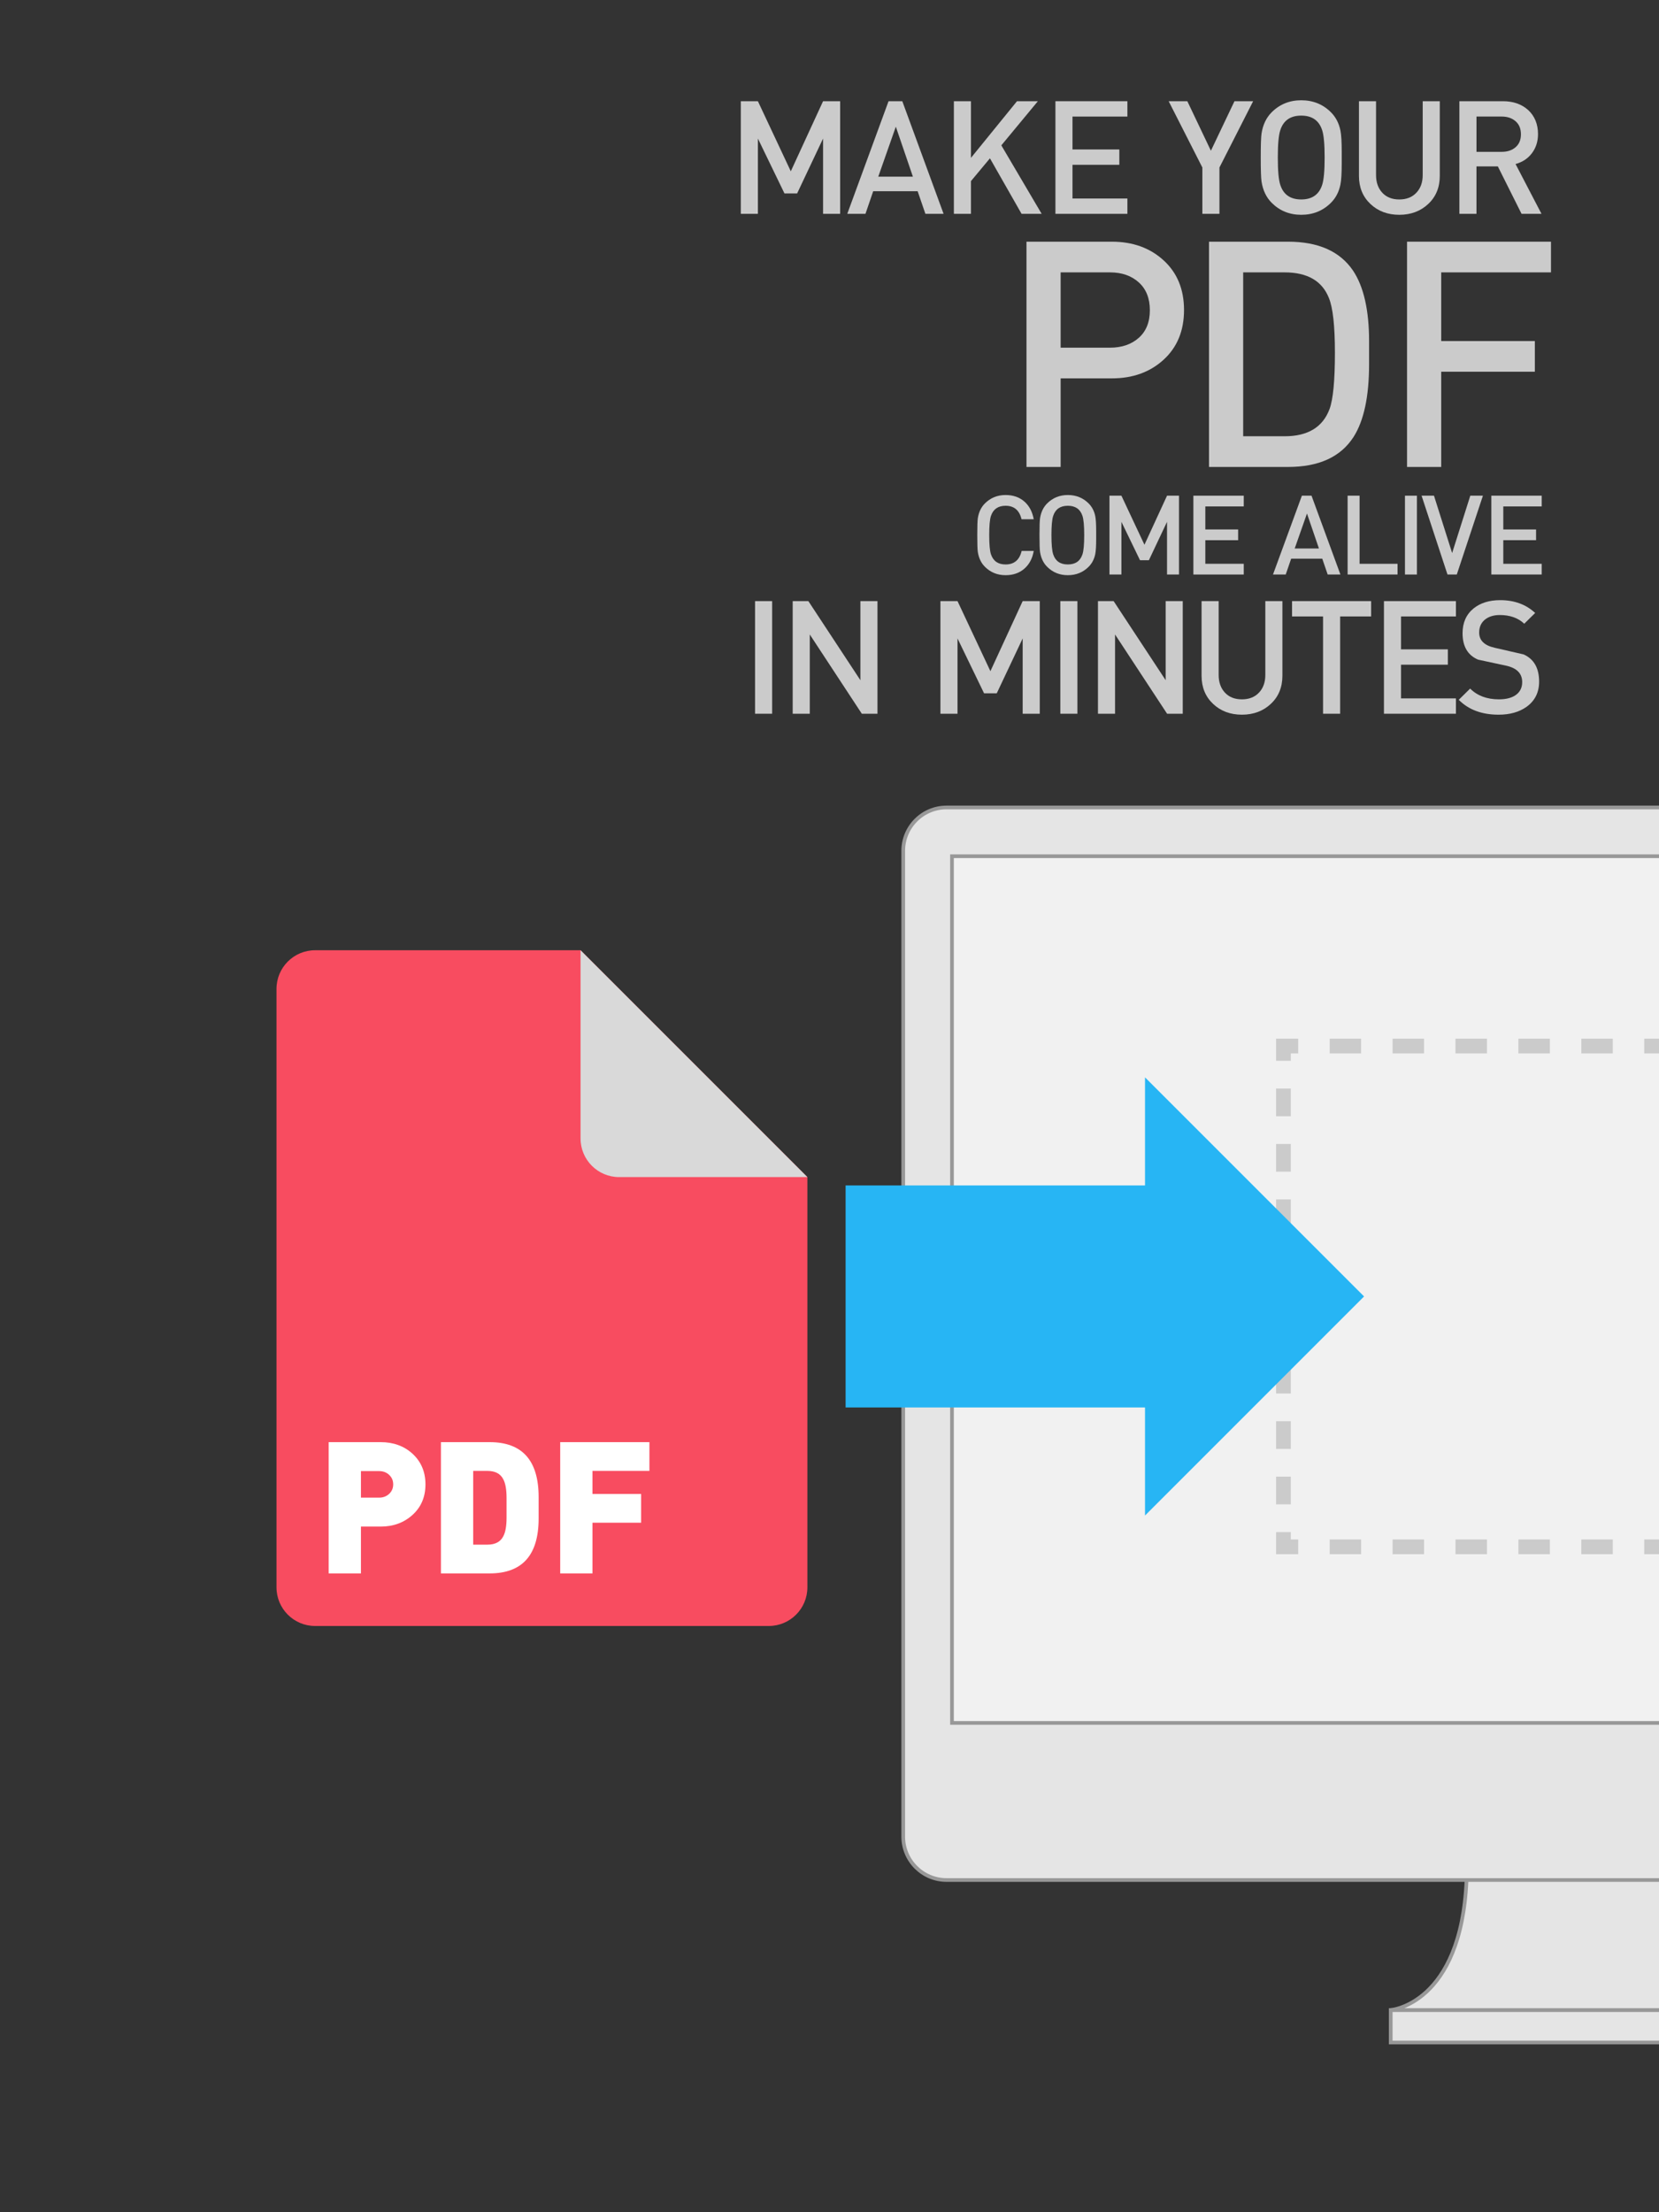 <?xml version="1.0" encoding="utf-8"?>
<!-- Generator: Adobe Illustrator 16.0.0, SVG Export Plug-In . SVG Version: 6.00 Build 0)  -->
<svg version="1.2" baseProfile="tiny" id="Layer_1" xmlns="http://www.w3.org/2000/svg" xmlns:xlink="http://www.w3.org/1999/xlink"
	 x="0px" y="0px" width="450px" height="600px" viewBox="0 0 450 600" xml:space="preserve">
<rect x="0" y="0" width="450" height="600" fill="#333333" stroke="none"/>
<path fill="#E5E5E5" stroke="#989898" stroke-miterlimit="10" d="M647.553,498.143c0,6.491-5.264,11.754-11.754,11.754H256.754
	c-6.492,0-11.754-5.263-11.754-11.754v-267.39c0-6.491,5.262-11.753,11.754-11.753h379.045c6.49,0,11.754,5.262,11.754,11.753
	V498.143L647.553,498.143z"/>
<rect x="258.223" y="232.223" fill="#F1F1F1" stroke="#989898" stroke-miterlimit="10" width="376.107" height="235.067"/>
<rect x="377.226" y="545.155" fill="#E5E5E5" stroke="#989898" stroke-miterlimit="10" width="145.448" height="8.814"/>
<path fill="#E5E5E5" stroke="#989898" stroke-miterlimit="10" d="M377.226,545.155c0,0,19.101-1.47,20.569-35.261h104.312
	c1.469,33.791,20.567,35.261,20.567,35.261H377.226z"/>
<g>
	<polyline fill="#F1F1F1" points="450,419.533 348.135,419.533 348.135,283.711 450,283.711 	"/>
	<g>
		<line fill="none" stroke="#CBCBCB" stroke-width="4" stroke-miterlimit="10" x1="450" y1="419.533" x2="446" y2="419.533"/>
		
			<line fill="none" stroke="#CBCBCB" stroke-width="4" stroke-miterlimit="10" stroke-dasharray="8.533,8.533" x1="437.467" y1="419.533" x2="356.401" y2="419.533"/>
		<polyline fill="none" stroke="#CBCBCB" stroke-width="4" stroke-miterlimit="10" points="352.135,419.533 348.135,419.533 
			348.135,415.533 		"/>
		
			<line fill="none" stroke="#CBCBCB" stroke-width="4" stroke-miterlimit="10" stroke-dasharray="7.519,7.519" x1="348.135" y1="408.016" x2="348.135" y2="291.47"/>
		<polyline fill="none" stroke="#CBCBCB" stroke-width="4" stroke-miterlimit="10" points="348.135,287.711 348.135,283.711 
			352.135,283.711 		"/>
		
			<line fill="none" stroke="#CBCBCB" stroke-width="4" stroke-miterlimit="10" stroke-dasharray="8.533,8.533" x1="360.668" y1="283.711" x2="441.733" y2="283.711"/>
		<line fill="none" stroke="#CBCBCB" stroke-width="4" stroke-miterlimit="10" x1="446" y1="283.711" x2="450" y2="283.711"/>
	</g>
</g>
<g>
	<path fill="#CBCBCB" d="M227.889,58h-4.634V37.578l-7.037,14.888h-3.432l-7.208-14.888V58h-4.634V27.452h4.634l8.924,19.007
		l8.752-19.007h4.635V58L227.889,58z"/>
	<path fill="#CBCBCB" d="M255.947,58h-4.934l-2.104-6.135h-12.057L234.752,58h-4.934l11.197-30.548h3.733L255.947,58z
		 M247.624,47.918L242.99,34.36l-4.764,13.558H247.624z"/>
	<path fill="#CBCBCB" d="M282.548,58H277.1l-8.582-15.06l-5.147,6.178V58h-4.634V27.452h4.634v15.36l12.485-15.36h5.664
		l-9.912,11.971L282.548,58z"/>
	<path fill="#CBCBCB" d="M305.803,58h-19.521V27.452h19.521v4.162h-14.889v8.924h12.7V44.7h-12.7v9.139h14.889V58z"/>
	<path fill="#CBCBCB" d="M339.911,27.452l-9.14,17.977V58h-4.634V45.429L317,27.452h5.062l6.393,13.429l6.393-13.429H339.911z"/>
	<path fill="#CBCBCB" d="M363.938,44.314c0,2.632-0.113,4.534-0.344,5.706c-0.399,2.002-1.258,3.662-2.574,4.977
		c-2.174,2.174-4.861,3.261-8.064,3.261c-3.175,0-5.852-1.086-8.023-3.261c-1.458-1.458-2.374-3.375-2.745-5.749
		c-0.145-1.001-0.215-3.175-0.215-6.522c0-3.346,0.07-5.52,0.215-6.521c0.371-2.374,1.287-4.291,2.745-5.749
		c2.174-2.173,4.85-3.261,8.023-3.261c3.203,0,5.892,1.087,8.064,3.261c1.316,1.316,2.175,2.975,2.574,4.977
		c0.229,1.173,0.344,3.075,0.344,5.706V44.314z M359.304,42.726c0-3.632-0.229-6.121-0.687-7.465
		c-0.857-2.603-2.746-3.904-5.663-3.904s-4.806,1.302-5.663,3.904c-0.459,1.345-0.688,3.833-0.688,7.465
		c0,3.633,0.229,6.122,0.688,7.466c0.857,2.603,2.746,3.904,5.663,3.904s4.806-1.301,5.663-3.904
		C359.074,48.848,359.304,46.359,359.304,42.726z"/>
	<path fill="#CBCBCB" d="M390.539,47.703c0,3.118-1.045,5.657-3.133,7.616s-4.705,2.939-7.853,2.939
		c-3.146,0-5.757-0.979-7.83-2.939c-2.073-1.959-3.11-4.498-3.11-7.616V27.452h4.635v20.037c0,1.974,0.564,3.568,1.694,4.784
		c1.13,1.216,2.667,1.824,4.611,1.824c1.945,0,3.489-0.607,4.635-1.824c1.144-1.215,1.716-2.81,1.716-4.784V27.452h4.635V47.703
		L390.539,47.703z"/>
	<path fill="#CBCBCB" d="M418.126,58h-5.405l-6.437-12.872h-5.792V58h-4.634V27.452H407.7c2.745,0,5.005,0.787,6.778,2.36
		c1.803,1.659,2.702,3.847,2.702,6.564c0,1.974-0.543,3.69-1.63,5.148c-1.087,1.459-2.574,2.446-4.462,2.96L418.126,58z
		 M412.549,36.419c0-1.516-0.486-2.696-1.459-3.54c-0.973-0.843-2.217-1.266-3.731-1.266h-6.865v9.568h6.865
		c1.516,0,2.76-0.414,3.731-1.244C412.062,39.108,412.549,37.936,412.549,36.419z"/>
	<path fill="#CBCBCB" d="M321.163,84.087c0,5.607-1.845,10.097-5.535,13.472c-3.688,3.376-8.366,5.062-14.03,5.062h-13.899v24.027
		h-9.269V65.552h23.168c5.664,0,10.342,1.688,14.03,5.063C319.318,73.991,321.163,78.481,321.163,84.087z M311.896,84.129
		c0-3.216-1.002-5.729-3.004-7.539c-2.004-1.81-4.604-2.715-7.809-2.715h-13.387v20.422h13.387c3.203,0,5.805-0.89,7.809-2.67
		C310.895,89.847,311.896,87.348,311.896,84.129z"/>
	<path fill="#CBCBCB" d="M371.361,98.76c0,8.752-1.403,15.332-4.205,19.736c-3.49,5.436-9.411,8.152-17.765,8.152h-21.45V65.552
		h21.45c8.182,0,14.044,2.604,17.593,7.809c2.918,4.348,4.377,10.756,4.377,19.222V98.76L371.361,98.76z M362.094,95.671
		c0-7.264-0.545-12.213-1.631-14.845c-1.832-4.633-5.836-6.95-12.014-6.95h-11.24v44.449h11.24c6.293,0,10.354-2.459,12.186-7.379
		C361.606,108.314,362.094,103.222,362.094,95.671z"/>
	<path fill="#CBCBCB" d="M420.701,73.875h-29.775v18.621h25.398v8.324h-25.398v25.829h-9.268V65.552h39.043V73.875z"/>
	<path fill="#CBCBCB" d="M280.395,149.427c-0.34,2.022-1.186,3.624-2.537,4.805c-1.352,1.182-3.049,1.772-5.092,1.772
		c-2.222,0-4.094-0.761-5.615-2.283c-1.021-1.021-1.661-2.362-1.922-4.024c-0.102-0.701-0.149-2.222-0.149-4.565
		c0-2.343,0.049-3.864,0.149-4.565c0.261-1.662,0.9-3.003,1.922-4.025c1.521-1.521,3.395-2.282,5.615-2.282
		c2.043,0,3.734,0.585,5.076,1.757c1.342,1.172,2.192,2.778,2.553,4.82h-3.303c-0.582-2.442-2.023-3.664-4.326-3.664
		c-2.021,0-3.344,0.912-3.964,2.733c-0.319,0.941-0.479,2.684-0.479,5.226c0,2.543,0.16,4.285,0.479,5.226
		c0.62,1.822,1.942,2.733,3.964,2.733c2.323,0,3.774-1.221,4.355-3.664H280.395z"/>
	<path fill="#CBCBCB" d="M297.333,146.243c0,1.842-0.08,3.173-0.24,3.994c-0.28,1.402-0.881,2.563-1.802,3.484
		c-1.521,1.522-3.404,2.283-5.646,2.283c-2.223,0-4.095-0.761-5.615-2.283c-1.021-1.021-1.662-2.362-1.922-4.024
		c-0.102-0.701-0.15-2.222-0.15-4.565c0-2.343,0.05-3.864,0.15-4.565c0.26-1.662,0.9-3.003,1.922-4.025
		c1.521-1.521,3.394-2.282,5.615-2.282c2.242,0,4.125,0.761,5.646,2.282c0.921,0.921,1.521,2.083,1.802,3.484
		c0.16,0.821,0.24,2.153,0.24,3.995V146.243z M294.09,145.132c0-2.542-0.16-4.285-0.48-5.226c-0.602-1.821-1.922-2.733-3.965-2.733
		c-2.041,0-3.362,0.912-3.965,2.733c-0.32,0.941-0.479,2.684-0.479,5.226c0,2.543,0.159,4.285,0.479,5.226
		c0.603,1.822,1.924,2.733,3.965,2.733c2.043,0,3.363-0.911,3.965-2.733C293.93,149.417,294.09,147.675,294.09,145.132z"/>
	<path fill="#CBCBCB" d="M319.799,155.824h-3.244v-14.296l-4.926,10.421h-2.402l-5.046-10.421v14.296h-3.242V134.44h3.242
		l6.247,13.305l6.127-13.305h3.244V155.824L319.799,155.824z"/>
	<path fill="#CBCBCB" d="M337.367,155.824h-13.666V134.44h13.666v2.913h-10.422v6.247h8.891v2.913h-8.891v6.397h10.422V155.824z"/>
	<path fill="#CBCBCB" d="M363.586,155.824h-3.454l-1.472-4.295h-8.439l-1.471,4.295h-3.455l7.84-21.384h2.612L363.586,155.824z
		 M357.76,148.766l-3.244-9.49l-3.334,9.49H357.76z"/>
	<path fill="#CBCBCB" d="M379.083,155.824h-13.546V134.44h3.244v18.471h10.302V155.824z"/>
	<path fill="#CBCBCB" d="M384.338,155.824h-3.243V134.44h3.243V155.824z"/>
	<path fill="#CBCBCB" d="M402.238,134.44l-7.088,21.384h-2.522L385.6,134.44h3.364l4.925,15.557l4.927-15.557H402.238z"/>
	<path fill="#CBCBCB" d="M418.188,155.824h-13.665V134.44h13.665v2.913h-10.423v6.247h8.891v2.913h-8.891v6.397h10.423V155.824z"/>
	<path fill="#CBCBCB" d="M209.439,193.58h-4.634v-30.548h4.634V193.58z"/>
	<path fill="#CBCBCB" d="M238.014,193.58h-4.248l-14.115-21.496v21.496h-4.634v-30.548h4.248l14.116,21.453v-21.453h4.635v30.548
		H238.014z"/>
	<path fill="#CBCBCB" d="M282.033,193.58h-4.635v-20.423l-7.035,14.888h-3.434l-7.207-14.888v20.423h-4.635v-30.548h4.635
		l8.924,19.007l8.752-19.007h4.635V193.58L282.033,193.58z"/>
	<path fill="#CBCBCB" d="M292.244,193.58h-4.635v-30.548h4.635V193.58z"/>
	<path fill="#CBCBCB" d="M320.818,193.58h-4.247l-14.116-21.496v21.496h-4.633v-30.548h4.247l14.115,21.453v-21.453h4.634V193.58z"
		/>
	<path fill="#CBCBCB" d="M347.849,183.283c0,3.118-1.045,5.657-3.132,7.616c-2.089,1.959-4.706,2.939-7.852,2.939
		c-3.147,0-5.758-0.979-7.83-2.939c-2.074-1.959-3.111-4.498-3.111-7.616v-20.251h4.634v20.037c0,1.974,0.564,3.568,1.694,4.784
		s2.668,1.824,4.613,1.824c1.943,0,3.488-0.607,4.633-1.824c1.145-1.215,1.717-2.81,1.717-4.784v-20.037h4.634V183.283
		L347.849,183.283z"/>
	<path fill="#CBCBCB" d="M371.918,167.193h-8.41v26.387h-4.633v-26.387h-8.41v-4.162h21.453V167.193z"/>
	<path fill="#CBCBCB" d="M394.914,193.58h-19.521v-30.548h19.521v4.162h-14.887v8.924h12.698v4.162h-12.698v9.139h14.887V193.58z"/>
	<path fill="#CBCBCB" d="M417.482,184.871c0,2.917-1.132,5.191-3.391,6.822c-2.003,1.431-4.534,2.145-7.595,2.145
		c-4.547,0-8.151-1.344-10.812-4.033l3.09-3.046c1.944,1.945,4.549,2.917,7.809,2.917c1.772,0,3.203-0.329,4.291-0.987
		c1.344-0.829,2.017-2.06,2.017-3.69c0-2.288-1.4-3.761-4.204-4.419c-2.574-0.543-5.164-1.101-7.767-1.673
		c-2.804-1.202-4.204-3.589-4.204-7.166c0-2.86,1-5.105,3.003-6.736c1.858-1.487,4.262-2.231,7.208-2.231
		c3.832,0,6.994,1.158,9.482,3.475l-2.961,2.917c-1.659-1.573-3.876-2.36-6.65-2.36c-1.573,0-2.875,0.386-3.904,1.159
		c-1.114,0.858-1.674,2.06-1.674,3.604c0,2.117,1.402,3.49,4.205,4.119c5.177,1.173,7.794,1.774,7.853,1.802
		C416.08,178.75,417.482,181.209,417.482,184.871z"/>
</g>
<path fill="#F84C60" d="M157.473,257.727h-72C79.688,257.727,75,262.416,75,268.2v162.328C75,436.311,79.688,441,85.473,441h123.055
	c5.784,0,10.473-4.689,10.473-10.473V319.254L157.473,257.727z"/>
<g>
	<path fill="#FFFFFF" d="M115.404,402.592c0,3.4-1.167,6.158-3.5,8.275s-5.217,3.174-8.65,3.174h-5.35v12.701h-8.75v-35.602h14.1
		c3.433,0,6.3,1.034,8.6,3.102C114.22,396.408,115.404,399.191,115.404,402.592z M106.654,402.592c0-1.033-0.367-1.892-1.1-2.574
		c-0.733-0.684-1.634-1.024-2.7-1.024h-4.95v7.198h4.95c1.066,0,1.967-0.342,2.7-1.024
		C106.287,404.484,106.654,403.625,106.654,402.592z"/>
	<path fill="#FFFFFF" d="M146.104,411.842c0,9.935-4.434,14.9-13.3,14.9h-13.2v-35.602h13.2c8.867,0,13.3,4.969,13.3,14.899V411.842
		z M137.404,406.291c0-2.299-0.3-4-0.9-5.1c-0.767-1.5-2.2-2.25-4.3-2.25h-3.85v20h3.85c2.1,0,3.533-0.75,4.3-2.25
		c0.6-1.101,0.9-2.783,0.9-5.051V406.291z"/>
	<path fill="#FFFFFF" d="M176.153,398.941h-15.45v6.25h13.2v7.801h-13.2v13.75h-8.75v-35.602h24.2V398.941z"/>
</g>
<path fill="#D9D9D9" d="M157.473,308.781c0,5.785,4.688,10.473,10.473,10.473H219l-61.527-61.527V308.781L157.473,308.781z"/>
<polygon fill="#27B5F4" points="370,351.621 310.58,292.202 310.58,321.516 229.367,321.516 229.367,381.729 310.58,381.729 
	310.58,411.041 "/>
<rect fill="none" width="450" height="600"/>
</svg>
